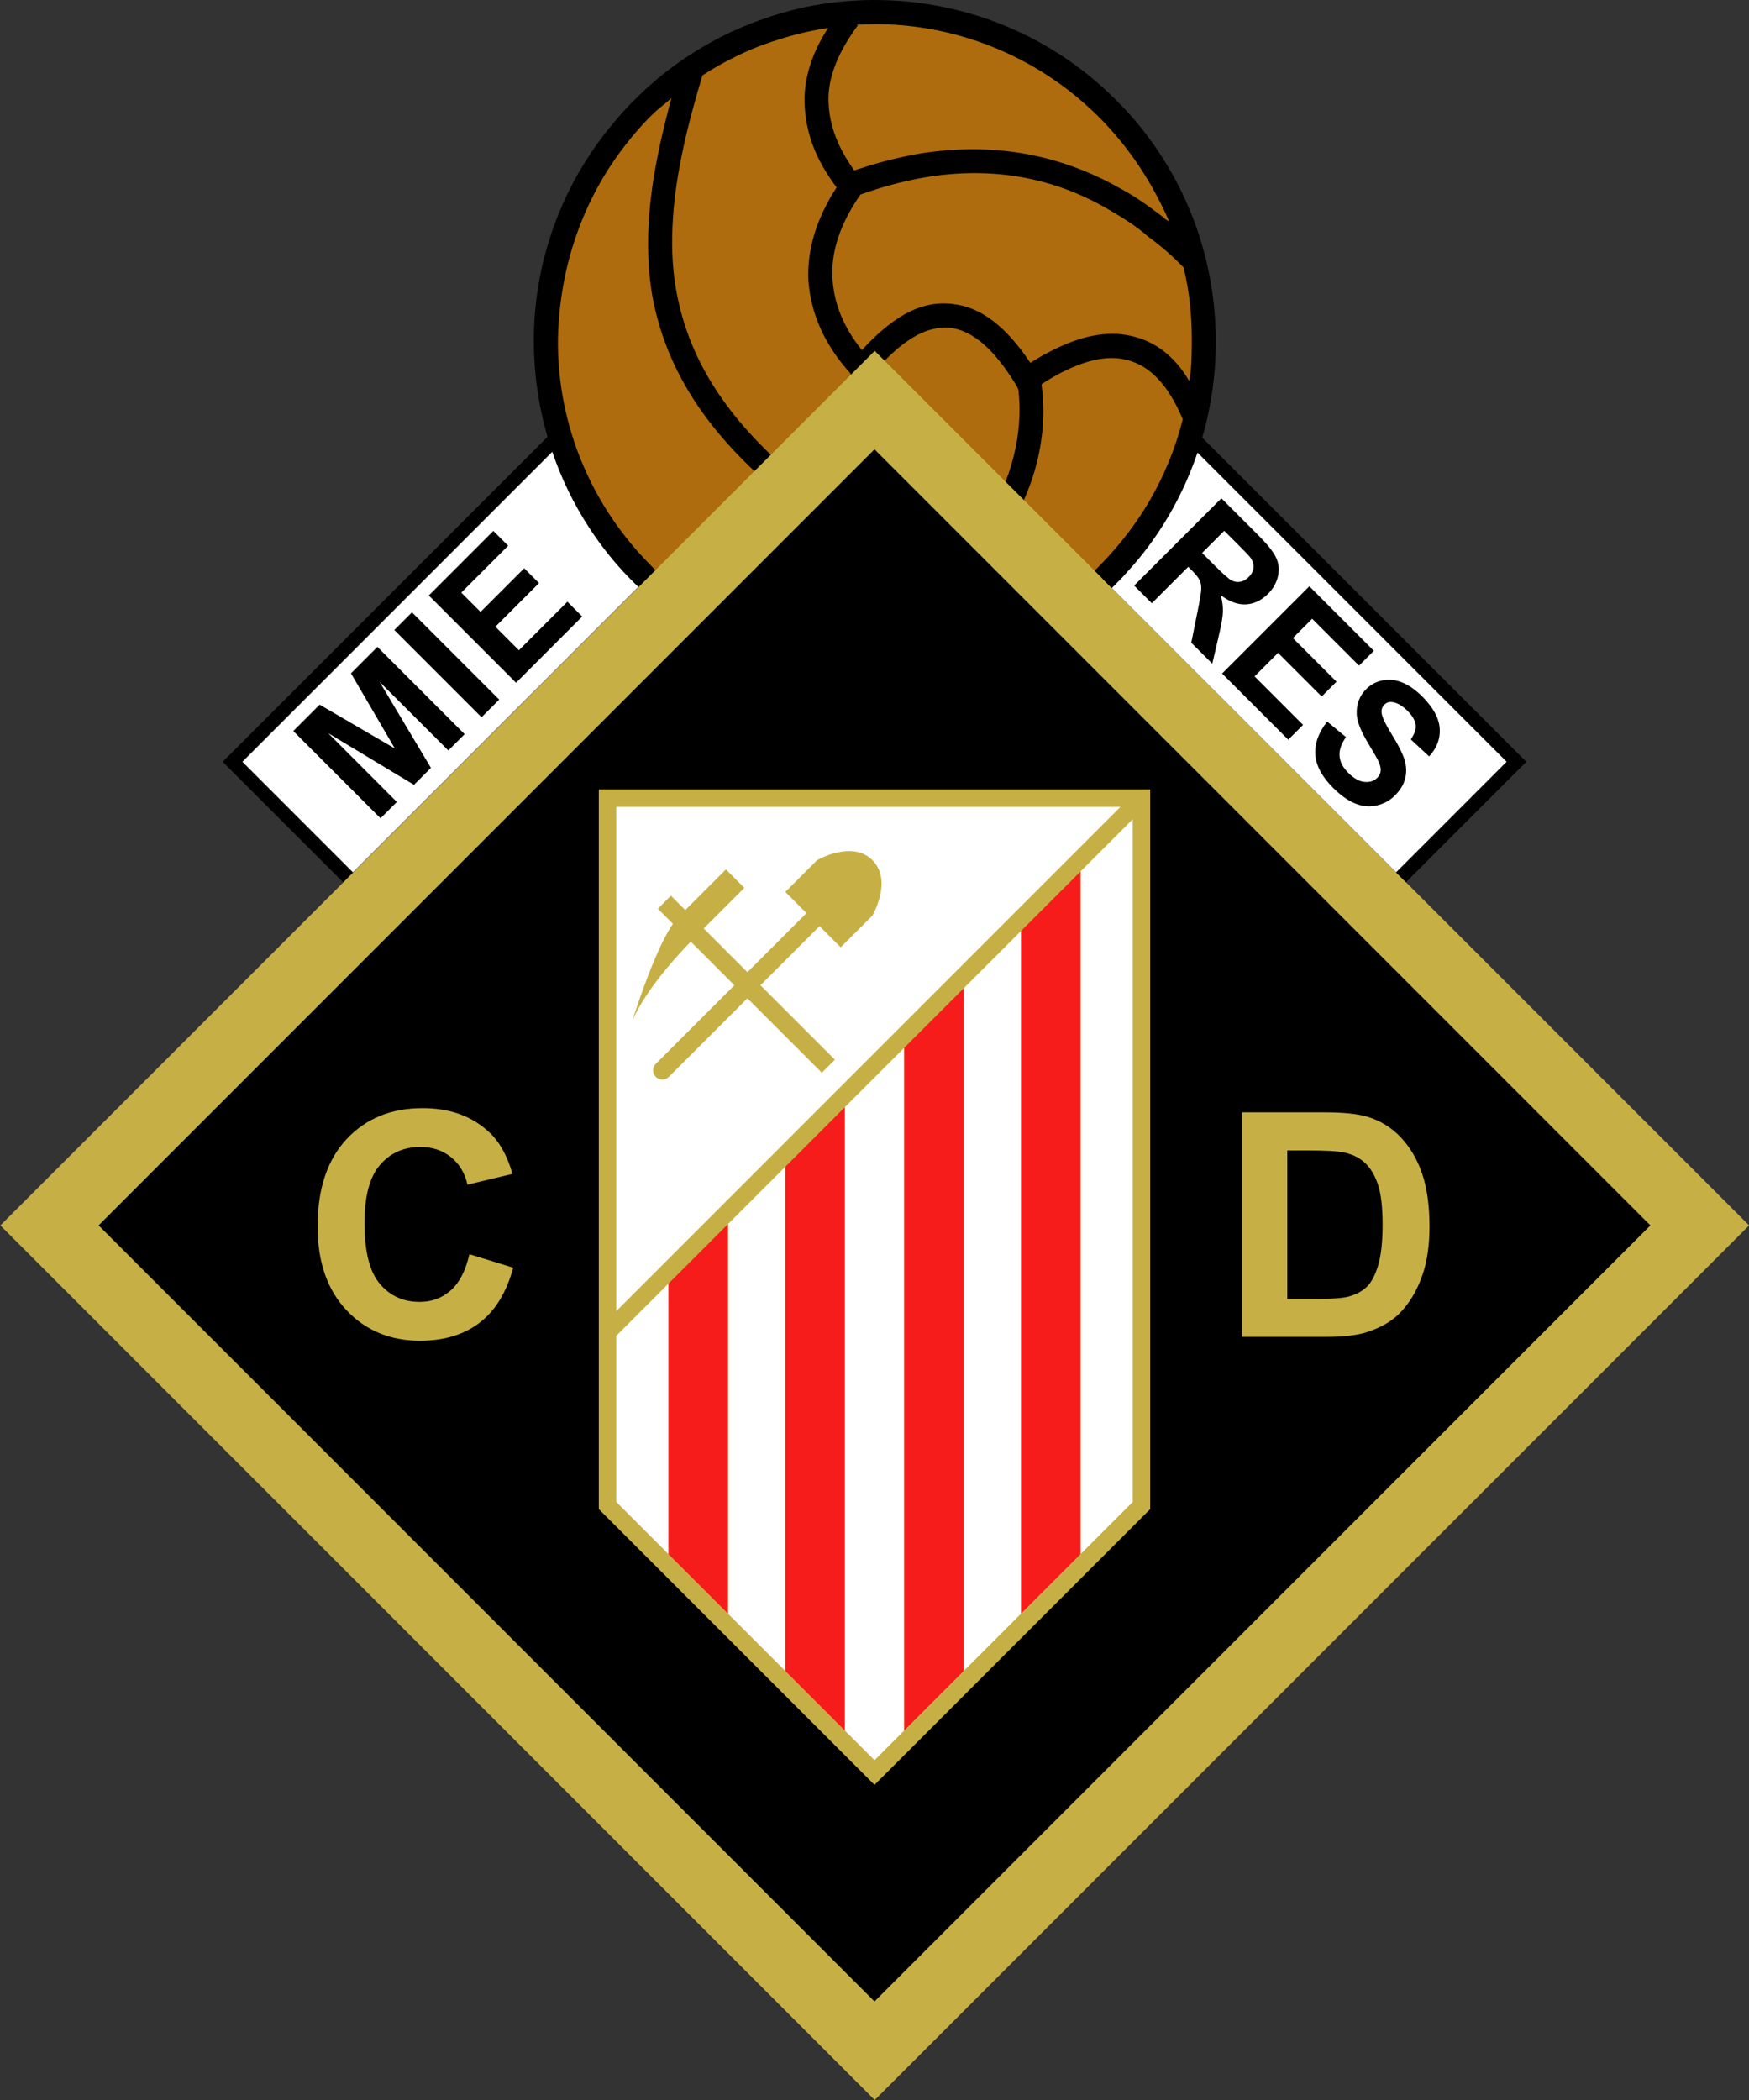 <?xml version="1.0" encoding="utf-8"?>
<!-- Generator: Adobe Illustrator 13.0.0, SVG Export Plug-In . SVG Version: 6.00 Build 14948)  -->
<!DOCTYPE svg PUBLIC "-//W3C//DTD SVG 1.0//EN" "http://www.w3.org/TR/2001/REC-SVG-20010904/DTD/svg10.dtd">
<svg version="1.0" id="Layer_1" xmlns="http://www.w3.org/2000/svg" xmlns:xlink="http://www.w3.org/1999/xlink" x="0px" y="0px"
	 width="409.56px" height="491.659px" viewBox="0 0 409.56 491.659" enable-background="new 0 0 409.56 491.659"
	 xml:space="preserve">
<rect x="0" y="0" width="409.56" height="491.659" fill="#333333" stroke="none"/>
<g>
	<path fill-rule="evenodd" clip-rule="evenodd" fill="#AE6C0E" d="M149.438,133.376c-29.562-30.61-28.664-79.609,1.944-109.175
		c30.361-29.311,79.319-28.468,108.921,2.204c29.566,30.608,28.662,79.605-1.754,108.958
		C227.999,164.886,179.037,164.043,149.438,133.376z"/>
	<path fill-rule="evenodd" clip-rule="evenodd" d="M192.402,0.953c4.556-0.668,9.154-1.027,13.705-0.94
		c20.729,0.352,40.986,8.597,56.218,24.395l0,0l0,0c3.53,3.591,6.558,7.427,9.237,11.5l0.268,0.405
		c8.855,13.582,13.145,29.334,12.862,45.104c-0.22,14.224-4.302,28.654-12.172,41.251l-3.443-5.23
		c3.568-6.099,6.211-12.588,7.89-19.276c-3.441-8.145-7.819-12.762-13.446-13.973c-3.971-0.967-8.839-0.018-14.493,2.793l-3.1-4.709
		c7.088-3.667,13.27-4.905,18.843-3.654c5.628,1.211,10.237,4.674,13.697,10.56c0.557-2.7,0.554-5.363,0.608-8.064
		c0.096-6.312-0.41-12.394-1.92-18.487c-2.647-2.751-5.548-5.257-8.392-7.303c-2.842-2.544-5.975-4.394-9.112-6.247
		c-11.927-6.981-25.479-9.973-40.772-7.902l-3.445-5.231c17.717-2.83,33.273,0.427,46.986,8.226
		c3.579,1.893,6.677,4.187,9.979,6.679c0.252,0.253,0.71,0.701,1.364,0.935c-3.695-8.399-8.683-16.36-15.515-23.442l0,0l0,0
		C244.127,13.725,225.126,5.99,206.255,5.664c-1.797-0.064-3.849,0.115-5.604,0.104l0.215,0.196
		c-0.974,1.306-1.852,2.633-2.613,3.884L192.402,0.953z M179.043,4.332c4.333-1.523,8.84-2.651,13.358-3.379l5.851,8.895
		c-2.847,4.787-4.345,9.356-4.249,13.791c0.071,1.375,0.174,2.803,0.459,4.116l-5.697-8.661c0.699-4.126,2.423-8.344,5.145-12.552
		c-3.938,0.597-7.847,1.499-11.615,2.73L179.043,4.332L179.043,4.332z M272.52,122.668c-2.453,3.867-5.18,7.575-8.344,10.989
		l-3.252-4.939c3.089-3.533,5.832-7.335,8.152-11.279L272.52,122.668L272.52,122.668z M215.434,35.944l3.445,5.231
		c-4.349,0.612-8.924,1.63-13.553,3.086l-3.286-4.996C206.622,37.749,211.104,36.711,215.434,35.944L215.434,35.944z
		 M245.927,82.272l3.1,4.709c-1.629,0.816-3.388,1.811-5.131,2.959c0.554,4.383,0.569,8.706-0.037,12.854l-5.127-7.79
		c-0.031-1.312-0.117-2.585-0.267-3.824l-0.46-0.948c-3.267-5.347-6.507-9.129-9.873-11.328l-5.087-7.731
		c6.597,0.654,12.532,5.245,18.216,13.751C242.87,83.953,244.42,83.015,245.927,82.272z M168.871,8.617
		c3.247-1.643,6.713-3.092,10.173-4.285l3.252,4.94c-3.537,1.08-7.037,2.469-10.295,4.108L168.871,8.617L168.871,8.617z
		 M264.176,133.657c-1.125,1.326-2.329,2.535-3.593,3.782l0,0l0,0c-1.436,1.361-2.911,2.671-4.368,3.875l-3.175-4.824
		c1.204-0.957,2.388-2.07,3.573-3.182l0,0l0,0c1.518-1.498,2.933-3.015,4.311-4.59L264.176,133.657L264.176,133.657z
		 M188.766,19.094l5.697,8.661c0.801,4.134,2.615,8.026,5.587,12.153c0.652-0.267,1.291-0.435,1.99-0.643l3.286,4.996
		c-1.233,0.4-2.527,0.837-3.823,1.27c-1.635,2.327-2.907,4.579-3.906,6.734l-3.518-5.347c0.51-1.001,1.166-2.019,1.834-3.039
		c-5.02-6.611-7.395-13.129-7.509-20.135C188.377,22.18,188.481,20.696,188.766,19.094L188.766,19.094z M223.045,71.176l5.087,7.731
		c-2.039-1.327-4.138-2.109-6.277-2.2c-2.237-0.111-4.613,0.454-7.036,1.717l-3.14-4.767c3.527-1.987,6.969-2.837,10.48-2.565
		C222.505,71.113,222.753,71.116,223.045,71.176L223.045,71.176z M238.731,95.006l5.127,7.79c-0.624,4.741-1.983,9.385-3.9,13.814
		l-3.789-5.752C237.938,105.693,238.837,100.354,238.731,95.006z M143.327,29.175c1.943-2.365,4.02-4.648,6.273-6.797l0,0l0,0
		c5.848-5.679,12.351-10.215,19.271-13.761l3.13,4.764c-2.574,1.276-5.074,2.67-7.513,4.278l0,0
		c-3.641,12.059-6.192,22.989-6.888,33.197l-4.824-7.326c0.946-6.539,2.516-13.399,4.45-20.587
		c-1.382,1.324-2.718,2.206-3.845,3.278l0,0l0,0c-2.563,2.436-4.854,5.028-6.917,7.718L143.327,29.175L143.327,29.175z
		 M256.215,141.313c-8.726,7.243-18.674,12.378-28.981,15.328l-3.287-4.998c10.399-2.68,20.39-7.756,29.094-15.154L256.215,141.313
		L256.215,141.313z M194.079,46.918l3.518,5.347c-2.007,4.408-2.9,8.747-2.658,12.916c0.354,5.85,2.501,11.267,6.887,16.794
		c3.382-3.725,6.661-6.464,9.853-8.319l3.14,4.767c-3.216,1.699-6.626,4.612-10.145,8.761c0.077,6.947-1.58,12.535-4.807,16.995
		c-1.169,1.77-2.527,3.248-4.12,4.626l-3.103-4.708c0.991-0.9,1.846-1.88,2.569-2.938c2.489-3.807,3.71-8.025,4.014-13.641
		c-6.387-7.045-9.355-14.337-9.927-21.79C189.003,59.59,190.574,53.227,194.079,46.918L194.079,46.918z M236.169,110.857
		l3.789,5.752c-1.055,2.446-2.364,4.889-3.807,7.253c-4.194,7.429-9.889,14.343-16.643,21.039l-3.219-4.885
		c6.098-6.177,11.158-12.419,14.956-18.922C233.291,117.748,234.952,114.323,236.169,110.857z M147.417,135.369L147.417,135.369
		c-3.528-3.589-6.593-7.486-9.236-11.495l-0.268-0.412c-8.859-13.581-13.142-29.333-12.896-45.159
		c0.312-17.369,6.413-34.801,18.311-49.128l3.137,4.765c-10.227,13.065-15.34,28.843-15.795,44.725
		c-0.42,18.854,6.666,38.1,20.827,52.775l0,0l0,0c1.288,1.318,2.606,2.696,3.774,3.84c7.165,0.12,12.83-1.774,16.668-5.556
		c4.133-3.47,6.696-9.07,7.973-16.495c-16.606-14.476-24.629-29.188-27.299-44.762c-1.247-8.095-1.064-16.295,0.164-24.936
		l4.824,7.326c-0.386,5.746-0.26,11.249,0.658,16.563c2.44,14.468,9.831,28.101,25.289,41.836c3.691-1.348,6.75-3.028,9.098-5.159
		l3.103,4.708c-2.777,2.493-6.168,4.307-10.267,5.672c-1.49,8.484-4.484,14.95-9.51,19.344c-3.649,3.568-8.467,5.487-14.051,6.498
		c11.549,8.31,25.132,12.867,38.873,13.738c0,0,0,0,0.191-0.211c0,0,0.252-0.252,0.449-0.462c1.377-0.821,2.75-2.142,3.199-2.606
		c4.208-3.603,8.107-7.172,11.658-10.761l3.219,4.885c-3.031,2.993-6.311,5.984-9.723,8.897c4.728-0.279,9.501-1.006,14.16-2.155
		l3.287,4.998c-7.788,2.213-15.785,3.227-23.639,3.066C182.905,159.413,162.611,151.111,147.417,135.369L147.417,135.369z"/>
</g>
<rect x="59.979" y="142.078" transform="matrix(-0.707 0.707 -0.707 -0.707 552.436 344.932)" fill="#C6B046" width="289.602" height="289.602"/>
<path d="M319.701,272.3c-1.282-1.217-2.907-2.039-4.876-2.471c-1.471-0.333-4.355-0.5-8.649-0.5h-4.735v34.74h7.866
	c2.941,0,5.067-0.167,6.373-0.501c1.707-0.429,3.125-1.156,4.253-2.183c1.128-1.024,2.047-2.712,2.76-5.063
	c0.711-2.349,1.068-5.55,1.068-9.606c0-4.053-0.357-7.166-1.068-9.337C321.979,275.208,320.983,273.516,319.701,272.3z"/>
<path d="M204.78,105.19C185.448,124.522,42.422,267.548,23.09,286.879c19.332,19.332,162.358,162.357,181.69,181.688
	c19.331-19.331,162.357-162.356,181.688-181.688C367.138,267.548,224.111,124.522,204.78,105.19z M112.305,309.667
	c-3.67,2.81-8.328,4.212-13.971,4.212c-6.983,0-12.724-2.387-17.219-7.165c-4.497-4.776-6.744-11.308-6.744-19.593
	c0-8.764,2.257-15.57,6.773-20.418c4.517-4.85,10.456-7.274,17.816-7.274c6.427,0,11.648,1.902,15.665,5.704
	c2.389,2.248,4.181,5.477,5.376,9.687l-10.53,2.52c-0.621-2.725-1.913-4.875-3.877-6.452c-1.966-1.579-4.354-2.367-7.165-2.367
	c-3.884,0-7.034,1.4-9.452,4.202c-2.418,2.801-3.626,7.337-3.626,13.608c0,6.656,1.195,11.396,3.586,14.223
	c2.391,2.825,5.5,4.236,9.326,4.236c2.821,0,5.248-0.896,7.281-2.691c2.032-1.795,3.491-4.617,4.376-8.469l10.26,3.15
	C118.601,302.565,115.976,306.861,112.305,309.667z M269.34,353.3l-64.56,64.559l-64.56-64.559V184.819H269.34V353.3z
	 M333.131,298.387c-1.31,3.825-3.179,6.921-5.608,9.287c-1.835,1.793-4.313,3.189-7.435,4.194c-2.335,0.741-5.456,1.11-9.362,1.11
	H290.82v-52.56h19.333c4.359,0,7.684,0.335,9.97,1.005c3.073,0.908,5.706,2.522,7.898,4.84c2.19,2.318,3.858,5.157,5.003,8.515
	c1.144,3.358,1.716,7.5,1.716,12.423C334.74,291.528,334.203,295.257,333.131,298.387z"/>
<path fill="#FFFFFF" d="M156.54,300.503l-12.238,12.238c0,21.722,0,37.839,0,38.867c0.634,0.634,5.511,5.511,12.238,12.238V300.503z
	"/>
<path fill="#FFFFFF" d="M183.9,273.144l-13.439,13.438v91.184c4.49,4.491,9.099,9.099,13.439,13.439V273.144z"/>
<path fill="#FFFFFF" d="M211.74,245.304l-13.92,13.919v145.902c3.493,3.493,6.024,6.025,6.96,6.961
	c0.937-0.937,3.462-3.462,6.96-6.959V245.304z"/>
<path fill="#FFFFFF" d="M239.1,217.944l-13.438,13.439v159.823c4.339-4.339,8.951-8.952,13.438-13.44V217.944z"/>
<path fill="#FFFFFF" d="M253.021,204.023v159.824c6.73-6.731,11.603-11.604,12.236-12.238c0-3.038,0-137.345,0-159.823
	L253.021,204.023z"/>
<path fill="#F71C1C" d="M239.1,377.766c4.979-4.979,9.796-9.795,13.921-13.919V204.023L239.1,217.944V377.766z"/>
<path fill="#F71C1C" d="M211.74,405.127c3.751-3.752,8.624-8.625,13.921-13.921V231.383l-13.921,13.92V405.127z"/>
<path fill="#F71C1C" d="M197.82,259.223l-13.92,13.921v118.063c5.295,5.295,10.168,10.169,13.92,13.921V259.223z"/>
<path fill="#F71C1C" d="M156.54,363.847c4.125,4.124,8.941,8.94,13.921,13.919v-91.184l-13.921,13.921V363.847z"/>
<path fill="#FFFFFF" d="M144.302,188.901c0,5.029,0,71.639,0,118.068l118.07-118.068
	C243.683,188.901,151.198,188.901,144.302,188.901z M196.86,221.779l-4.952-4.953l-13.833,13.833l17.432,17.433l-3.054,3.054
	l-17.433-17.432l-18.393,18.392c-0.843,0.844-2.211,0.844-3.055,0c-0.844-0.843-0.844-2.211,0-3.054l18.393-18.393l-10.213-10.213
	C149.919,232.67,147.9,239.54,147.9,239.54s5.06-16.564,9.676-23.269l-3.523-3.523l3.055-3.055l3.36,3.36l9.513-9.513l4.319,4.32
	l-9.513,9.513l10.232,10.231l13.833-13.833l-4.953-4.953l7.439-7.44c0,0,8.159-4.801,12.96,0h0.001c4.802,4.801,0,12.959,0,12.959
	L196.86,221.779z"/>
<path d="M149.438,133.376c-9.358-9.69-15.655-21.226-18.932-33.403L52.14,178.34l28.2,28.199l71.146-71.146
	C150.798,134.729,150.108,134.069,149.438,133.376z"/>
<path d="M279.269,100.188c-3.488,12.995-10.399,25.217-20.719,35.175c-0.086,0.084-0.178,0.16-0.264,0.243l70.935,70.935l28.2-28.2
	L279.269,100.188z"/>
<path fill="#FFFFFF" d="M280.423,105.959c-1.965,5.792-4.594,11.414-7.903,16.708c-2.453,3.867-5.18,7.575-8.344,10.989
	c-1.125,1.326-2.329,2.535-3.593,3.782c-0.08,0.076-0.162,0.146-0.242,0.221l66.571,66.57c5.533-5.534,22.523-22.524,25.89-25.891
	C349.678,175.214,305.674,131.212,280.423,105.959z"/>
<path fill="#FFFFFF" d="M147.417,135.369c-3.528-3.589-6.593-7.486-9.236-11.495l-0.268-0.412
	c-3.638-5.577-6.491-11.523-8.589-17.688c-25.222,25.222-69.432,69.432-72.565,72.565c3.367,3.366,20.356,20.356,25.89,25.89
	l66.83-66.829C148.786,136.732,148.09,136.067,147.417,135.369z"/>
<path d="M89.104,191.571l-20.428-20.428l6.173-6.173l17.61,10.259l-10.274-17.595l6.188-6.188l20.428,20.429l-3.818,3.818
	l-16.097-16.064l12.023,20.138l-3.971,3.971l-20.08-12.082l16.064,16.097L89.104,191.571z"/>
<path d="M112.758,167.917L92.33,147.488l4.137-4.136l20.428,20.429L112.758,167.917z"/>
<path d="M120.838,159.837l-20.429-20.429l15.115-15.114l3.468,3.468l-10.978,10.978l4.518,4.518l10.214-10.214l3.469,3.468
	l-10.214,10.214l5.505,5.505l11.359-11.36l3.469,3.469L120.838,159.837z"/>
<path d="M265.584,137.091l20.43-20.428l8.646,8.647c2.174,2.174,3.572,3.938,4.189,5.291c0.619,1.352,0.755,2.794,0.409,4.325
	c-0.348,1.53-1.124,2.9-2.332,4.107c-1.532,1.534-3.248,2.352-5.141,2.456c-1.896,0.103-3.862-0.605-5.905-2.127
	c0.367,1.407,0.528,2.711,0.484,3.911c-0.044,1.201-0.371,3.083-0.979,5.652l-1.504,6.463l-4.922-4.92l1.484-7.391
	c0.541-2.644,0.822-4.366,0.849-5.168c0.027-0.802-0.1-1.497-0.381-2.083c-0.28-0.587-0.891-1.352-1.833-2.293l-0.83-0.831
	l-8.528,8.528L265.584,137.091z M281.493,129.455l3.031,3.03c1.965,1.964,3.275,3.106,3.93,3.428
	c0.656,0.322,1.328,0.416,2.015,0.285c0.684-0.132,1.335-0.505,1.948-1.119c0.688-0.688,1.062-1.426,1.12-2.213
	c0.058-0.787-0.188-1.568-0.742-2.345c-0.284-0.378-1.257-1.397-2.917-3.057l-3.197-3.197L281.493,129.455z"/>
<path d="M286.174,157.681l20.429-20.429l15.114,15.114l-3.469,3.469l-10.978-10.978l-4.518,4.518l10.213,10.215l-3.468,3.468
	l-10.216-10.214l-5.503,5.505l11.359,11.36l-3.468,3.468L286.174,157.681z"/>
<path d="M310.79,168.933l4.393,3.627c-1.107,1.586-1.609,3.063-1.505,4.43c0.104,1.367,0.78,2.674,2.027,3.922
	c1.322,1.322,2.6,2.038,3.831,2.147c1.23,0.11,2.222-0.211,2.975-0.962c0.481-0.483,0.751-1.034,0.809-1.654
	c0.056-0.62-0.143-1.406-0.595-2.358c-0.313-0.646-1.113-2.036-2.396-4.168c-1.655-2.742-2.527-4.955-2.617-6.637
	c-0.127-2.368,0.616-4.355,2.227-5.966c1.038-1.037,2.3-1.713,3.791-2.027c1.49-0.315,3.026-0.155,4.605,0.48
	c1.579,0.634,3.15,1.734,4.718,3.299c2.557,2.557,3.916,5.045,4.081,7.464c0.164,2.418-0.66,4.602-2.479,6.549l-4.296-3.977
	c0.877-1.227,1.258-2.358,1.143-3.395c-0.116-1.036-0.75-2.13-1.9-3.282c-1.189-1.189-2.365-1.874-3.53-2.053
	c-0.75-0.119-1.389,0.088-1.917,0.617c-0.483,0.483-0.693,1.1-0.63,1.85c0.082,0.954,0.886,2.665,2.411,5.131
	c1.526,2.467,2.513,4.433,2.963,5.896s0.506,2.905,0.169,4.325c-0.338,1.419-1.153,2.775-2.443,4.067
	c-1.174,1.171-2.595,1.944-4.268,2.318c-1.671,0.374-3.349,0.216-5.033-0.473c-1.683-0.69-3.411-1.919-5.182-3.69
	c-2.579-2.578-3.957-5.159-4.135-7.744C307.828,174.083,308.756,171.505,310.79,168.933z"/>
</svg>
